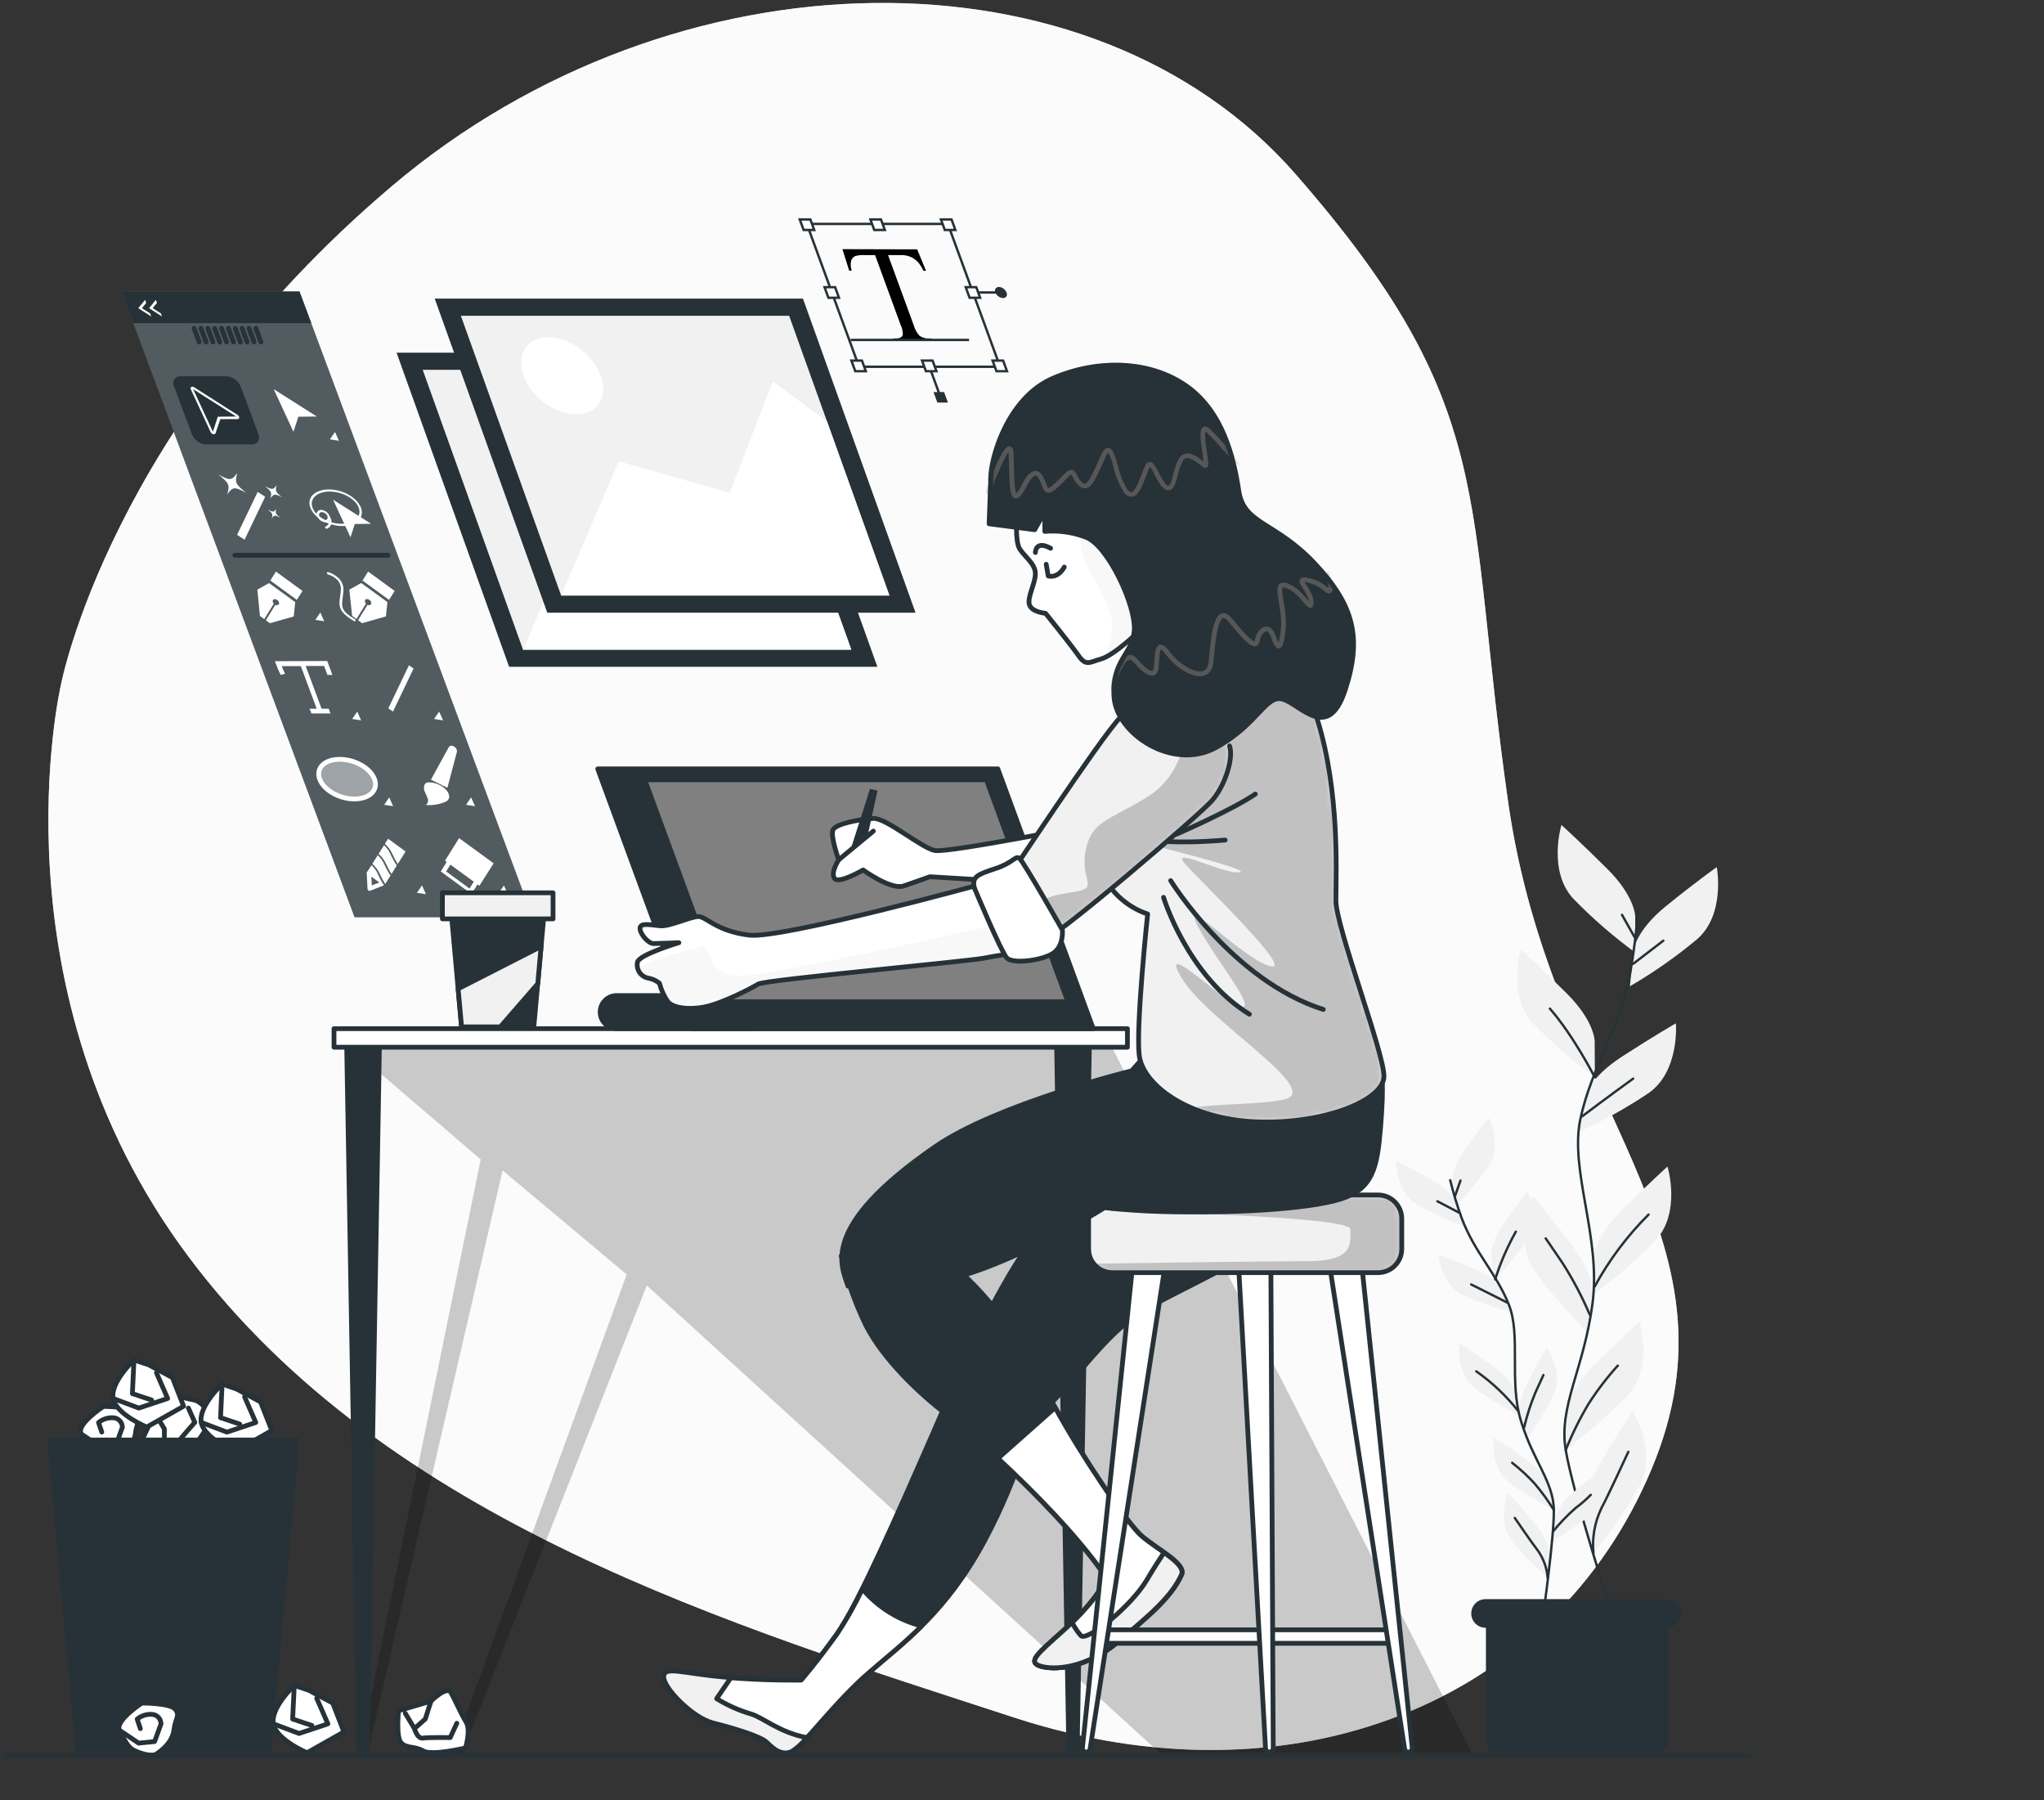 <svg width="360" height="317" viewBox="0 0 360 317" fill="none" xmlns="http://www.w3.org/2000/svg">
<rect x="0" y="0" width="360" height="317" fill="#333333" stroke="none"/>
<g clip-path="url(#clip0_393_1545)">
<g clip-path="url(#clip1_393_1545)">
<path d="M10.726 120.623C10.726 120.623 -1.874 174.383 33.196 221.264C68.266 268.144 129.368 286.33 178.516 302.391C227.665 318.452 273.646 299.913 290.9 258.627C308.153 217.341 273.302 195.114 265.616 141.195C257.93 87.275 264.062 71.752 228.211 30.693C192.359 -10.367 118.775 -9.375 69.031 32.767C19.286 74.91 10.726 120.623 10.726 120.623Z" fill="#F1F1F1"/>
<path opacity="0.7" d="M10.726 120.623C10.726 120.623 -1.874 174.383 33.196 221.264C68.266 268.144 129.368 286.33 178.516 302.391C227.665 318.452 273.646 299.913 290.9 258.627C308.153 217.341 273.302 195.114 265.616 141.195C257.93 87.275 264.062 71.752 228.211 30.693C192.359 -10.367 118.775 -9.375 69.031 32.767C19.286 74.91 10.726 120.623 10.726 120.623Z" fill="white"/>
<path d="M288.003 161.388C288.003 161.388 288.003 157.877 283.08 152.988C278.158 148.099 275.008 145.26 275.008 145.26C275.008 145.26 272.547 153.333 277.108 158.255C280.478 161.714 284.13 164.887 288.028 167.739L288.003 161.388Z" fill="#F1F1F1"/>
<path d="M280.863 183.329C280.863 183.329 280.863 179.818 275.949 174.929C271.035 170.04 267.868 167.201 267.868 167.201C267.868 167.201 265.407 175.223 269.976 180.171C273.345 183.632 276.998 186.804 280.896 189.654L280.863 183.329Z" fill="#F1F1F1"/>
<path d="M287.692 167.378C287.692 167.378 288.062 163.883 293.471 159.507C298.881 155.13 302.367 152.678 302.367 152.678C302.367 152.678 303.954 160.977 298.898 165.378C295.194 168.466 291.238 171.236 287.07 173.661L287.692 167.378Z" fill="#F1F1F1"/>
<path d="M279.073 193.283C279.073 193.283 279.804 189.847 285.642 186.067C291.48 182.287 295.167 180.187 295.167 180.187C295.167 180.187 295.873 188.587 290.379 192.46C286.381 195.135 282.166 197.473 277.779 199.449L279.073 193.283Z" fill="#F1F1F1"/>
<path d="M280.695 221.532C280.695 221.532 280.695 218.021 285.609 213.132C290.523 208.244 293.69 205.404 293.69 205.404C293.69 205.404 296.151 213.485 291.581 218.408C288.211 221.866 284.558 225.038 280.661 227.891L280.695 221.532Z" fill="#F1F1F1"/>
<path d="M280.61 228.429C280.61 228.429 281.106 224.951 276.94 219.382C272.773 213.813 270.043 210.587 270.043 210.587C270.043 210.587 266.456 218.231 270.278 223.75C273.112 227.647 276.268 231.3 279.712 234.67L280.61 228.429Z" fill="#F1F1F1"/>
<path d="M275.763 248.858C275.763 248.858 275.763 245.346 280.677 240.458C285.591 235.569 288.758 232.729 288.758 232.729C288.758 232.729 291.219 240.81 286.649 245.724C283.281 249.186 279.629 252.358 275.729 255.208L275.763 248.858Z" fill="#F1F1F1"/>
<path d="M279.04 267.388C279.04 267.388 278.158 263.986 281.669 257.988C285.18 251.991 287.549 248.463 287.549 248.463C287.549 248.463 291.976 255.653 288.801 261.575C286.431 265.773 283.711 269.763 280.67 273.503L279.04 267.388Z" fill="#F1F1F1"/>
<path d="M288.448 160.49C288.2 164.151 287.752 167.797 287.104 171.41C285.155 181.448 280.3 187.932 278.351 197.004C276.403 206.076 281.989 217.761 280.493 229.42C278.998 241.079 274.462 247.547 275.764 255.326C277.066 263.104 283.887 284.154 283.887 284.154" stroke="#263238" stroke-width="0.42" stroke-linecap="round" stroke-linejoin="round"/>
<path d="M287.649 169.705L292.95 165.639" stroke="#263238" stroke-width="0.42" stroke-linecap="round" stroke-linejoin="round"/>
<path d="M287.893 165.026L285.676 161.078" stroke="#263238" stroke-width="0.42" stroke-linecap="round" stroke-linejoin="round"/>
<path d="M278.645 196.576C278.645 196.576 283.08 193.216 287.641 189.923" stroke="#263238" stroke-width="0.42" stroke-linecap="round" stroke-linejoin="round"/>
<path d="M280.863 189.654C280.863 189.654 277.167 182.405 272.976 177.6" stroke="#263238" stroke-width="0.42" stroke-linecap="round" stroke-linejoin="round"/>
<path d="M280.862 226.53C283.398 221.871 286.595 217.605 290.354 213.863" stroke="#263238" stroke-width="0.42" stroke-linecap="round" stroke-linejoin="round"/>
<path d="M280.005 231.503C278.655 228.335 277.045 225.284 275.192 222.381C272.605 218.559 272.235 218.063 272.235 218.063" stroke="#263238" stroke-width="0.42" stroke-linecap="round" stroke-linejoin="round"/>
<path d="M275.764 255.317C276.884 252.525 278.218 249.823 279.754 247.236C281.289 244.836 283.023 242.568 284.936 240.457" stroke="#263238" stroke-width="0.42" stroke-linecap="round" stroke-linejoin="round"/>
<path d="M280.644 273.503C280.386 270.838 280.845 268.153 281.971 265.725C283.819 262.146 285.919 257.468 286.784 255.645" stroke="#263238" stroke-width="0.42" stroke-linecap="round" stroke-linejoin="round"/>
<path d="M255.797 208.319C255.797 208.319 255.419 206.118 257.964 202.498C260.51 198.877 262.164 196.777 262.164 196.777C262.164 196.777 264.584 201.574 262.257 205.177C260.53 207.714 258.591 210.1 256.461 212.309L255.797 208.319Z" fill="#F1F1F1"/>
<path d="M262.652 221.306C262.652 221.306 262.274 219.096 264.827 215.484C267.381 211.872 269.027 209.756 269.027 209.756C269.027 209.756 271.446 214.56 269.111 218.156C267.381 220.69 265.443 223.076 263.315 225.287L262.652 221.306Z" fill="#F1F1F1"/>
<path d="M256.637 212.04C256.637 212.04 256.032 209.89 252.16 207.731C248.288 205.572 245.868 204.413 245.868 204.413C245.868 204.413 245.776 209.789 249.422 211.973C252.082 213.508 254.867 214.817 257.746 215.887L256.637 212.04Z" fill="#F1F1F1"/>
<path d="M264.86 227.354C264.86 227.354 264.02 225.279 259.955 223.54C255.889 221.801 253.344 220.894 253.344 220.894C253.344 220.894 253.814 226.253 257.678 228.068C260.483 229.315 263.389 230.324 266.364 231.083L264.86 227.354Z" fill="#F1F1F1"/>
<path d="M266.909 245.237C266.909 245.237 266.531 243.036 262.911 240.483C259.291 237.929 257.031 236.518 257.031 236.518C257.031 236.518 256.367 241.852 259.761 244.439C262.245 246.243 264.875 247.836 267.623 249.202L266.909 245.237Z" fill="#F1F1F1"/>
<path d="M267.708 249.555C267.708 249.555 267.019 247.43 269.027 243.482C271.034 239.534 272.387 237.215 272.387 237.215C272.387 237.215 275.461 241.625 273.663 245.498C272.311 248.255 270.729 250.893 268.934 253.385L267.708 249.555Z" fill="#F1F1F1"/>
<path d="M273.883 267.321C273.883 267.321 274.135 265.103 277.604 262.348C281.073 259.593 283.274 258.047 283.274 258.047C283.274 258.047 284.24 263.339 280.998 266.111C278.628 268.056 276.099 269.798 273.438 271.319L273.883 267.321Z" fill="#F1F1F1"/>
<path d="M272.966 261.844C272.966 261.844 272.588 259.643 268.967 257.09C265.347 254.536 263.087 253.116 263.087 253.116C263.087 253.116 262.424 258.45 265.826 261.046C268.306 262.851 270.933 264.444 273.68 265.809L272.966 261.844Z" fill="#F1F1F1"/>
<path d="M272.966 273.814C272.966 273.814 273.151 271.588 270.295 268.203C267.439 264.818 265.591 262.869 265.591 262.869C265.591 262.869 263.601 267.858 266.23 271.269C268.174 273.643 270.312 275.851 272.622 277.871L272.966 273.814Z" fill="#F1F1F1"/>
<path d="M255.419 207.807C255.971 210.083 256.65 212.326 257.452 214.527C259.762 220.608 263.508 224.145 265.717 229.647C267.927 235.149 265.717 243.087 267.885 250.21C270.052 257.333 273.639 260.92 273.672 265.943C273.706 270.966 271.723 284.902 271.723 284.902" stroke="#263238" stroke-width="0.42" stroke-linecap="round" stroke-linejoin="round"/>
<path d="M256.93 213.494L253.158 211.52" stroke="#263238" stroke-width="0.42" stroke-linecap="round" stroke-linejoin="round"/>
<path d="M256.268 210.587L257.225 207.874" stroke="#263238" stroke-width="0.42" stroke-linecap="round" stroke-linejoin="round"/>
<path d="M265.482 229.37C265.482 229.37 262.341 227.765 259.115 226.169" stroke="#263238" stroke-width="0.42" stroke-linecap="round" stroke-linejoin="round"/>
<path d="M263.34 225.27C264.262 222.354 265.481 219.539 266.977 216.87" stroke="#263238" stroke-width="0.42" stroke-linecap="round" stroke-linejoin="round"/>
<path d="M267.347 248.395C265.25 245.743 262.78 243.409 260.014 241.465" stroke="#263238" stroke-width="0.42" stroke-linecap="round" stroke-linejoin="round"/>
<path d="M268.422 251.394C268.921 249.261 269.598 247.173 270.446 245.153C271.656 242.474 271.832 242.121 271.832 242.121" stroke="#263238" stroke-width="0.42" stroke-linecap="round" stroke-linejoin="round"/>
<path d="M273.496 269.698C274.723 268.184 276.077 266.779 277.545 265.498C278.482 264.809 279.361 264.045 280.174 263.213" stroke="#263238" stroke-width="0.42" stroke-linecap="round" stroke-linejoin="round"/>
<path d="M273.673 265.893C272.673 264.263 271.55 262.713 270.313 261.256C269.089 259.92 267.757 258.687 266.331 257.568" stroke="#263238" stroke-width="0.42" stroke-linecap="round" stroke-linejoin="round"/>
<path d="M272.581 277.829C272.455 276.128 271.875 274.492 270.901 273.091C269.355 271.05 267.541 268.337 266.793 267.279" stroke="#263238" stroke-width="0.42" stroke-linecap="round" stroke-linejoin="round"/>
<path d="M261.677 282.416H293.849V306.524C293.849 307.192 293.583 307.833 293.111 308.306C292.638 308.778 291.997 309.044 291.329 309.044H264.23C263.562 309.044 262.921 308.778 262.448 308.306C261.976 307.833 261.71 307.192 261.71 306.524V282.416H261.677Z" fill="#263238"/>
<path d="M293.563 286.616H261.643C260.975 286.616 260.334 286.35 259.861 285.878C259.389 285.405 259.123 284.764 259.123 284.096C259.123 283.427 259.389 282.786 259.861 282.314C260.334 281.841 260.975 281.576 261.643 281.576H293.563C294.231 281.576 294.872 281.841 295.345 282.314C295.818 282.786 296.083 283.427 296.083 284.096C296.083 284.764 295.818 285.405 295.345 285.878C294.872 286.35 294.231 286.616 293.563 286.616Z" fill="#263238"/>
<path d="M93.794 161.506H62.445L21.395 51.332H52.743L93.794 161.506Z" fill="#263238"/>
<path opacity="0.2" d="M93.794 161.506H62.445L21.395 51.332H52.743L93.794 161.506Z" fill="white"/>
<path d="M44.369 78.245H36.305C35.755 78.212 35.226 78.023 34.779 77.701C34.333 77.378 33.988 76.934 33.785 76.422L30.668 68.064C30.56 67.873 30.506 67.656 30.511 67.436C30.516 67.217 30.581 67.002 30.698 66.816C30.815 66.63 30.98 66.48 31.176 66.38C31.372 66.28 31.591 66.235 31.811 66.25H39.875C40.423 66.284 40.951 66.473 41.396 66.794C41.842 67.115 42.188 67.555 42.395 68.064L45.511 76.422C45.881 77.43 45.377 78.245 44.369 78.245Z" fill="#263238"/>
<path d="M54.827 56.901H23.469L21.395 51.332H52.743L54.827 56.901Z" fill="#263238"/>
<path d="M34.18 57.808L35.078 60.227" stroke="#263238" stroke-width="0.84" stroke-linecap="round" stroke-linejoin="round"/>
<path d="M35.389 57.808L36.288 60.227" stroke="#263238" stroke-width="0.84" stroke-linecap="round" stroke-linejoin="round"/>
<path d="M36.599 57.808L37.497 60.227" stroke="#263238" stroke-width="0.84" stroke-linecap="round" stroke-linejoin="round"/>
<path d="M37.809 57.808L38.707 60.227" stroke="#263238" stroke-width="0.84" stroke-linecap="round" stroke-linejoin="round"/>
<path d="M39.018 57.808L39.916 60.227" stroke="#263238" stroke-width="0.84" stroke-linecap="round" stroke-linejoin="round"/>
<path d="M40.219 57.808L41.126 60.227" stroke="#263238" stroke-width="0.84" stroke-linecap="round" stroke-linejoin="round"/>
<path d="M41.428 57.808L42.327 60.227" stroke="#263238" stroke-width="0.84" stroke-linecap="round" stroke-linejoin="round"/>
<path d="M42.638 57.808L43.536 60.227" stroke="#263238" stroke-width="0.84" stroke-linecap="round" stroke-linejoin="round"/>
<path d="M43.848 57.808L44.746 60.227" stroke="#263238" stroke-width="0.84" stroke-linecap="round" stroke-linejoin="round"/>
<path d="M45.057 57.808L45.955 60.227" stroke="#263238" stroke-width="0.84" stroke-linecap="round" stroke-linejoin="round"/>
<path d="M41.755 73.004L34.195 68.19C34.125 68.135 34.04 68.1 33.951 68.092C33.861 68.083 33.772 68.099 33.691 68.14C33.627 68.189 33.583 68.26 33.569 68.339C33.555 68.419 33.572 68.501 33.616 68.568L37.093 76.07C37.139 76.164 37.205 76.248 37.286 76.315C37.367 76.382 37.462 76.43 37.564 76.456H37.681C37.744 76.461 37.806 76.444 37.858 76.409C37.91 76.374 37.948 76.323 37.967 76.263L38.807 73.793H41.831C41.87 73.797 41.91 73.792 41.947 73.779C41.984 73.766 42.018 73.746 42.047 73.719C42.075 73.692 42.098 73.659 42.113 73.623C42.128 73.586 42.135 73.547 42.133 73.508C42.117 73.399 42.074 73.296 42.008 73.208C41.942 73.12 41.855 73.05 41.755 73.004Z" fill="white"/>
<path d="M41.605 73.34L34.02 68.526L37.497 76.028L38.354 73.373L41.605 73.34Z" fill="#263238"/>
<path d="M55.801 73.34L48.207 68.526L51.685 76.028L52.55 73.373L55.801 73.34Z" fill="white"/>
<path d="M59.691 77.607L59.002 76.061L58.111 77.363L59.691 77.607Z" fill="white"/>
<path d="M78.035 126.839L77.347 125.294L76.456 126.596L78.035 126.839Z" fill="white"/>
<path d="M83.664 141.951L82.975 140.405L82.085 141.707L83.664 141.951Z" fill="white"/>
<path d="M89.434 157.449L88.754 155.903L87.863 157.205L89.434 157.449Z" fill="white"/>
<path d="M57.103 109.392L56.423 107.847L55.532 109.149L57.103 109.392Z" fill="white"/>
<path d="M63.605 126.839L62.924 125.294L62.025 126.596L63.605 126.839Z" fill="white"/>
<path d="M69.233 141.951L68.552 140.405L67.662 141.707L69.233 141.951Z" fill="white"/>
<path d="M75.012 157.449L74.323 155.903L73.433 157.205L75.012 157.449Z" fill="white"/>
<path d="M41.756 94.18L43.075 95.037L46.703 87.46L45.385 86.612L41.756 94.18Z" fill="white"/>
<path d="M43.386 86.771C41.462 85.276 41.328 84.974 41.798 83.277C40.807 84.638 40.513 84.663 38.438 83.554C40.362 85.058 40.496 85.36 40.026 87.057C40.984 85.696 41.278 85.671 43.386 86.771Z" fill="white"/>
<path d="M49.719 87.586C48.535 86.662 48.45 86.477 48.736 85.427C48.123 86.267 47.947 86.267 46.645 85.604C47.829 86.528 47.913 86.712 47.619 87.762C48.232 86.922 48.417 86.906 49.719 87.586Z" fill="white"/>
<path d="M49.358 91.148C48.518 90.484 48.451 90.358 48.661 89.61C48.224 90.207 48.09 90.215 47.166 89.728C48.006 90.392 48.065 90.526 47.863 91.273C48.3 90.669 48.426 90.66 49.358 91.148Z" fill="white"/>
<path d="M68.393 124.722L69.216 125.294L72.836 117.725L72.021 117.146L68.393 124.722Z" fill="white"/>
<path d="M65.359 92.231L58.656 87.981L61.731 94.608L62.487 92.265L65.359 92.231Z" fill="white"/>
<path d="M60.312 92.626C57.859 92.626 55.323 91.173 54.659 89.392C53.995 87.611 55.457 86.183 57.927 86.183C60.396 86.183 62.916 87.636 63.58 89.409C64.243 91.181 62.773 92.626 60.312 92.626ZM58.053 86.553C55.81 86.553 54.466 87.829 55.045 89.392C55.625 90.954 57.927 92.231 60.169 92.231C62.412 92.231 63.765 90.963 63.177 89.392C62.589 87.821 60.295 86.553 58.053 86.553Z" fill="white"/>
<path d="M57.363 91.979C57.035 91.955 56.719 91.84 56.453 91.645C56.188 91.45 55.982 91.185 55.86 90.879C55.794 90.763 55.762 90.632 55.765 90.499C55.768 90.366 55.807 90.237 55.877 90.124C55.948 90.011 56.047 89.92 56.165 89.859C56.283 89.798 56.416 89.77 56.548 89.778C56.877 89.802 57.192 89.918 57.458 90.113C57.724 90.307 57.93 90.573 58.052 90.879C58.117 90.995 58.15 91.126 58.147 91.258C58.144 91.391 58.105 91.521 58.034 91.633C57.964 91.746 57.864 91.838 57.746 91.898C57.628 91.959 57.496 91.987 57.363 91.979ZM56.691 90.173C56.605 90.166 56.52 90.183 56.443 90.221C56.366 90.259 56.301 90.318 56.255 90.391C56.209 90.464 56.184 90.548 56.182 90.634C56.181 90.72 56.203 90.804 56.246 90.879C56.324 91.078 56.457 91.251 56.629 91.377C56.802 91.504 57.007 91.579 57.221 91.593C57.607 91.593 57.809 91.273 57.666 90.879C57.585 90.682 57.451 90.512 57.279 90.387C57.107 90.263 56.903 90.189 56.691 90.173Z" fill="white"/>
<path d="M57.472 93.13L57.203 92.76C57.4 92.71 57.579 92.604 57.717 92.455C57.856 92.306 57.949 92.121 57.984 91.92C57.995 91.584 57.895 91.253 57.699 90.98L58.018 90.845C58.276 91.207 58.409 91.644 58.396 92.088C58.357 92.332 58.25 92.56 58.086 92.744C57.922 92.929 57.709 93.063 57.472 93.13Z" fill="white"/>
<path d="M53.273 104.05L48.602 100.64L47.611 102.219L52.282 105.629L53.273 104.05Z" fill="white"/>
<path d="M45.78 108.46L46.544 109.014L48.224 106.293C48.134 106.215 48.07 106.11 48.043 105.994C48.016 105.878 48.026 105.756 48.073 105.646C48.199 105.436 48.543 105.436 48.829 105.646C48.958 105.718 49.057 105.834 49.109 105.972C49.161 106.11 49.163 106.262 49.115 106.402C49.04 106.488 48.937 106.544 48.825 106.561C48.713 106.578 48.598 106.554 48.501 106.494L46.821 109.216L47.535 109.737L51.735 108.544L51.996 106.024L47.384 102.664L45.326 103.823L45.78 108.46Z" fill="white"/>
<path d="M41.361 97.767H68.35" stroke="#263238" stroke-width="0.84" stroke-linecap="round" stroke-linejoin="round"/>
<path d="M64.838 100.64L63.839 102.219L68.518 105.629L69.509 104.05L64.838 100.64Z" fill="white"/>
<path d="M61.522 103.823L62.017 108.452L62.782 109.006L64.462 106.284C64.371 106.206 64.308 106.102 64.28 105.986C64.253 105.869 64.264 105.747 64.31 105.638C64.436 105.428 64.781 105.428 65.066 105.638C65.195 105.71 65.294 105.825 65.346 105.964C65.398 106.102 65.4 106.254 65.352 106.394C65.277 106.479 65.175 106.535 65.062 106.552C64.95 106.569 64.835 106.546 64.739 106.486L63.059 109.208L63.773 109.728L67.973 108.536L68.233 106.016L63.621 102.656L61.522 103.823Z" fill="white"/>
<path d="M60.361 105.192C60.412 104.865 60.454 104.512 60.487 104.117C60.526 103.739 60.486 103.357 60.372 102.995C60.258 102.633 60.072 102.297 59.824 102.009C59.277 101.398 58.565 100.958 57.774 100.74C57.648 100.74 57.547 100.74 57.564 100.892C57.577 100.956 57.607 101.015 57.651 101.063C57.696 101.11 57.753 101.144 57.816 101.16C58.459 101.348 59.039 101.705 59.496 102.194C59.696 102.433 59.846 102.711 59.937 103.009C60.028 103.308 60.058 103.622 60.026 103.932C60.026 104.319 59.941 104.672 59.9 104.991C59.673 106.671 59.538 107.679 62.327 109.35C62.371 109.382 62.424 109.4 62.478 109.401C62.508 109.402 62.537 109.395 62.562 109.38C62.588 109.365 62.608 109.343 62.621 109.317C62.631 109.255 62.621 109.191 62.593 109.135C62.564 109.079 62.518 109.034 62.462 109.006C60.051 107.553 60.143 106.864 60.361 105.192Z" fill="white"/>
<path d="M48.417 116.423L48.585 116.86C48.824 117.535 49.105 118.194 49.425 118.834L50.206 118.641C49.988 118.204 49.794 117.755 49.627 117.297H52.987L55.775 124.79H54.524L54.851 125.63H58.211L57.884 124.79H56.641L53.835 117.263H57.086L57.665 118.842H58.547L57.8 116.826L57.632 116.39L48.417 116.423Z" fill="white"/>
<path opacity="0.44" d="M65.956 137.188C66.678 139.12 65.116 140.682 62.428 140.682C59.74 140.682 57.018 139.12 56.304 137.188C55.59 135.256 57.144 133.702 59.832 133.702C62.52 133.702 65.242 135.264 65.956 137.188Z" fill="white"/>
<path d="M65.956 137.188C66.678 139.12 65.116 140.682 62.428 140.682C59.74 140.682 57.018 139.12 56.304 137.188C55.59 135.256 57.144 133.702 59.832 133.702C62.52 133.702 65.242 135.264 65.956 137.188Z" stroke="white" stroke-width="0.84" stroke-miterlimit="10"/>
<path d="M75.894 137.289L79.06 131.535C79.107 131.471 79.166 131.416 79.234 131.375C79.301 131.335 79.377 131.308 79.455 131.297C79.534 131.286 79.614 131.291 79.69 131.312C79.767 131.332 79.838 131.368 79.9 131.417C80.085 131.494 80.24 131.628 80.344 131.798C80.448 131.968 80.496 132.167 80.48 132.366L78.8 138.725L75.894 137.289Z" fill="white"/>
<path d="M75.373 137.776C76.616 137.608 79.052 138.675 79.119 140.296C79.109 140.473 79.051 140.645 78.952 140.792C78.853 140.94 78.716 141.059 78.556 141.136C77.446 141.637 76.225 141.845 75.012 141.741C75.168 141.619 75.285 141.453 75.346 141.264C75.408 141.076 75.411 140.873 75.356 140.682C75.188 140.218 74.995 139.764 74.776 139.322C74.55 138.675 74.667 137.81 75.373 137.759" fill="white"/>
<path d="M68.779 150.401C68.517 149.8 68.127 149.264 67.636 148.83L66.679 150.351C67.245 150.839 67.695 151.447 67.998 152.131C68.273 152.739 68.593 153.326 68.955 153.887L69.888 152.392C69.461 151.761 69.09 151.095 68.779 150.401Z" fill="white"/>
<path d="M67.679 152.157C67.41 151.558 67.018 151.022 66.528 150.586L65.57 152.115C66.138 152.604 66.591 153.212 66.897 153.896C67.17 154.504 67.487 155.09 67.847 155.651L68.787 154.156C68.355 153.526 67.984 152.857 67.679 152.157Z" fill="white"/>
<path d="M69.106 150.376C69.379 150.984 69.696 151.571 70.056 152.132L71.433 149.931L68.35 147.68L67.779 148.587C68.345 149.081 68.797 149.691 69.106 150.376Z" fill="white"/>
<path d="M66.569 153.921C66.308 153.32 65.918 152.784 65.427 152.35L64.587 153.627L64.73 156.525C64.736 156.576 64.752 156.626 64.778 156.671C64.804 156.716 64.839 156.755 64.881 156.785C64.923 156.816 64.971 156.838 65.021 156.849C65.072 156.861 65.124 156.862 65.175 156.852L67.628 155.886C67.219 155.263 66.865 154.605 66.569 153.921ZM65.486 155.903L65.41 154.358L66.813 155.382L65.486 155.903Z" fill="white"/>
<path d="M78.674 151.77L77.624 153.45L83.05 157.407L84.1 155.727L84.428 155.97L86.948 152.014L80.858 147.579L78.38 151.535L78.674 151.77ZM82.689 156.449L78.582 153.45L79.329 152.249L83.445 155.248L82.689 156.449Z" fill="white"/>
<path d="M27.442 52.801L27.644 53.339L26.888 54.263L28.333 55.187L28.534 55.725L26.258 54.263L27.442 52.801Z" fill="white"/>
<path d="M25.552 52.802L25.745 53.339L24.998 54.263L26.443 55.187L26.636 55.725L24.359 54.263L25.552 52.802Z" fill="white"/>
<path d="M154.526 117.406H89.67L69.846 62.1H134.702L154.526 117.406Z" fill="#263238"/>
<path d="M149.931 114.39H92.113L74.448 65.116H132.265L149.931 114.39Z" fill="#F1F1F1"/>
<path d="M138.936 83.722L129.377 76.683L121.825 96.288L102.245 90.753L92.114 114.39H149.931L138.936 83.722Z" fill="white"/>
<path d="M99.086 75.675C97.742 71.928 93.618 68.888 89.846 68.888C86.075 68.888 84.151 71.928 85.495 75.675C86.839 79.421 90.964 82.462 94.735 82.462C98.507 82.462 100.439 79.463 99.086 75.675Z" fill="white"/>
<path d="M161.246 107.88H96.389L76.565 52.583H141.422L161.246 107.88Z" fill="#263238"/>
<path d="M156.651 104.865H98.834L81.169 55.599H138.986L156.651 104.865Z" fill="#F1F1F1"/>
<path d="M145.656 74.196L136.096 67.157L128.545 86.771L108.964 81.236L98.834 104.865H156.651L145.656 74.196Z" fill="white"/>
<path d="M105.806 66.158C104.462 62.411 100.338 59.37 96.566 59.37C92.795 59.37 90.871 62.411 92.215 66.158C93.559 69.904 97.683 72.945 101.455 72.945C105.227 72.945 107.159 69.904 105.806 66.158Z" fill="white"/>
<path d="M161.54 43.906L163.094 47.686H162.649C162.412 47.177 162.116 46.698 161.767 46.258C161.391 45.829 160.931 45.483 160.415 45.242C159.868 45.011 159.278 44.9 158.684 44.914H156.408L160.919 57.237C161.106 57.924 161.448 58.559 161.918 59.093C162.368 59.438 162.923 59.616 163.489 59.597H164.052L164.212 60.034H157.374L157.214 59.597H157.786C158.466 59.597 158.869 59.387 159.004 58.976C159.026 58.374 158.899 57.777 158.634 57.237L154.123 44.914H152.191C151.67 44.886 151.148 44.943 150.646 45.082C150.468 45.158 150.309 45.273 150.181 45.419C150.053 45.564 149.959 45.736 149.906 45.922C149.773 46.497 149.811 47.099 150.016 47.652H149.562L148.369 43.872L161.54 43.906Z" fill="black"/>
<path d="M171.359 51.5H176.299" stroke="#263238" stroke-width="0.42" stroke-miterlimit="10"/>
<path d="M176.139 64.578H151.301L142.103 39.429H166.941L176.139 64.578Z" stroke="#263238" stroke-width="0.42" stroke-miterlimit="10"/>
<path d="M147.763 52.432H145.907L145.227 50.567H147.083L147.763 52.432Z" fill="white" stroke="#263238" stroke-width="0.42" stroke-miterlimit="10"/>
<path d="M172.628 52.432H170.771L170.091 50.567H171.947L172.628 52.432Z" fill="white" stroke="#263238" stroke-width="0.42" stroke-miterlimit="10"/>
<path d="M143.405 40.496H141.54L140.859 38.639H142.724L143.405 40.496Z" fill="white" stroke="#263238" stroke-width="0.42" stroke-miterlimit="10"/>
<path d="M168.268 40.496H166.403L165.723 38.639H167.587L168.268 40.496Z" fill="white" stroke="#263238" stroke-width="0.42" stroke-miterlimit="10"/>
<path d="M155.845 40.496H153.98L153.3 38.639H155.165L155.845 40.496Z" fill="white" stroke="#263238" stroke-width="0.42" stroke-miterlimit="10"/>
<path d="M152.493 65.36H150.636L149.956 63.495H151.812L152.493 65.36Z" fill="white" stroke="#263238" stroke-width="0.42" stroke-miterlimit="10"/>
<path d="M177.357 65.36H175.501L174.82 63.495H176.677L177.357 65.36Z" fill="white" stroke="#263238" stroke-width="0.42" stroke-miterlimit="10"/>
<path d="M163.858 65.024L165.664 69.963" stroke="#263238" stroke-width="0.42" stroke-miterlimit="10"/>
<path d="M164.933 65.36H163.077L162.396 63.495H164.253L164.933 65.36Z" fill="white" stroke="#263238" stroke-width="0.42" stroke-miterlimit="10"/>
<path d="M166.957 70.887H165.093L164.412 69.031H166.277L166.957 70.887Z" fill="#263238"/>
<path d="M149.813 59.858H170.671" stroke="#263238" stroke-width="0.42" stroke-miterlimit="10"/>
<path d="M177.273 51.508C177.166 51.235 176.984 50.997 176.747 50.823C176.511 50.65 176.23 50.546 175.937 50.525C175.819 50.518 175.701 50.542 175.595 50.597C175.489 50.651 175.4 50.732 175.336 50.833C175.273 50.933 175.237 51.049 175.234 51.167C175.23 51.286 175.259 51.404 175.316 51.508C175.423 51.78 175.606 52.016 175.842 52.189C176.079 52.361 176.359 52.463 176.651 52.482C176.77 52.491 176.888 52.468 176.995 52.415C177.101 52.362 177.191 52.281 177.254 52.181C177.318 52.081 177.354 51.966 177.357 51.847C177.36 51.729 177.331 51.611 177.273 51.508Z" fill="#263238"/>
<path opacity="0.2" d="M62.16 184.866L84.664 204.153L63.219 309.086H64.663L88.519 206.085L110.376 224.405L79.515 308.951L81.447 308.632L113.913 226.337L204.246 308.632H259.216L194.931 182.615L62.16 184.866Z" fill="black"/>
<path d="M64.663 309.086H63.219L61.043 183.077H66.847L64.663 309.086Z" fill="#263238" stroke="#263238" stroke-width="0.84" stroke-linecap="round" stroke-linejoin="round"/>
<path d="M189.706 309.086H188.261L186.077 183.077H191.882L189.706 309.086Z" fill="#263238" stroke="#263238" stroke-width="0.84" stroke-linecap="round" stroke-linejoin="round"/>
<path d="M198.568 181.128H58.825V184.396H198.568V181.128Z" fill="white" stroke="#263238" stroke-width="0.84" stroke-linecap="round" stroke-linejoin="round"/>
<path d="M27.266 248.782L24.746 254.141C24.746 254.141 27.854 257.501 29.265 257.501C30.677 257.501 31.239 256.09 32.936 255.519C34.633 254.947 37.447 249.597 37.447 249.597C37.447 249.597 35.767 246.774 34.087 246.489C32.407 246.203 29.887 245.363 28.442 245.077C26.997 244.792 27.266 248.782 27.266 248.782Z" fill="white" stroke="#263238" stroke-width="0.84" stroke-linecap="round" stroke-linejoin="round"/>
<path d="M27.267 248.782L28.947 251.604V254.124C28.947 254.124 30.627 254.964 31.206 254.124C31.786 253.284 34.314 250.453 34.314 250.453L33.18 247.933" stroke="#263238" stroke-width="0.84" stroke-linecap="round" stroke-linejoin="round"/>
<path d="M28.963 254.141L25.855 253.578" stroke="#263238" stroke-width="0.84" stroke-linecap="round" stroke-linejoin="round"/>
<path d="M75.903 299.543L70.199 301.223C70.199 301.223 69.703 305.793 70.636 306.851C71.568 307.909 73.005 307.405 74.542 308.304C76.079 309.203 81.976 307.775 81.976 307.775C81.976 307.775 82.984 304.642 82.077 303.189C81.169 301.735 80.128 299.257 79.405 298.014C78.683 296.771 75.903 299.543 75.903 299.543Z" fill="white" stroke="#263238" stroke-width="0.84" stroke-linecap="round" stroke-linejoin="round"/>
<path d="M75.903 299.543L74.904 302.685L72.997 304.365C72.997 304.365 73.476 306.196 74.484 306.045C75.492 305.893 79.297 305.952 79.297 305.952L80.456 303.432" stroke="#263238" stroke-width="0.84" stroke-linecap="round" stroke-linejoin="round"/>
<path d="M72.996 304.373L71.375 301.668" stroke="#263238" stroke-width="0.84" stroke-linecap="round" stroke-linejoin="round"/>
<path d="M18.228 247.648C18.228 247.648 13.432 250.756 14.28 252.453C15.129 254.149 15.691 255.275 16.54 255.813C17.388 256.35 19.9 257.224 20.74 256.653C21.58 256.081 23.562 254.679 23.84 252.453C24.117 250.227 24.974 249.933 24.125 248.782C23.277 247.631 18.228 247.648 18.228 247.648Z" fill="white" stroke="#263238" stroke-width="0.84" stroke-linecap="round" stroke-linejoin="round"/>
<path d="M14.246 252.453L17.606 254.712L20.428 254.427L21.554 251.319C21.554 250.873 21.377 250.446 21.062 250.131C20.747 249.816 20.32 249.639 19.874 249.639C18.96 249.601 18.063 249.9 17.354 250.479L17.925 252.159" stroke="#263238" stroke-width="0.84" stroke-linecap="round" stroke-linejoin="round"/>
<path d="M39.119 243.7C39.119 243.7 34.919 247.648 35.449 250.47C35.978 253.293 41.379 255.552 41.379 255.552L47.872 251.89L45.89 246.85L41.69 244.59L39.119 243.7Z" fill="white" stroke="#263238" stroke-width="0.84" stroke-linecap="round" stroke-linejoin="round"/>
<path d="M35.456 250.47L39.967 252.167L45.049 250.47L43.075 245.951" stroke="#263238" stroke-width="0.84" stroke-linecap="round" stroke-linejoin="round"/>
<path d="M39.119 243.7L38.842 249.622L42.227 250.756" stroke="#263238" stroke-width="0.84" stroke-linecap="round" stroke-linejoin="round"/>
<path d="M51.82 296.763C51.82 296.763 47.62 300.719 48.15 303.541C48.679 306.364 54.08 308.623 54.08 308.623L60.573 304.953L58.599 299.871L54.357 297.611L51.82 296.763Z" fill="white" stroke="#263238" stroke-width="0.84" stroke-linecap="round" stroke-linejoin="round"/>
<path d="M48.157 303.533L52.668 305.23L57.75 303.533L55.776 299.022" stroke="#263238" stroke-width="0.84" stroke-linecap="round" stroke-linejoin="round"/>
<path d="M51.829 296.762L51.543 302.693L54.928 303.818" stroke="#263238" stroke-width="0.84" stroke-linecap="round" stroke-linejoin="round"/>
<path d="M23.596 239.466C23.596 239.466 19.396 243.414 19.925 246.236C20.454 249.059 25.855 251.276 25.855 251.276L32.34 247.606L30.366 242.566L26.166 240.306L23.596 239.466Z" fill="white" stroke="#263238" stroke-width="0.84" stroke-linecap="round" stroke-linejoin="round"/>
<path d="M19.926 246.237L24.445 247.933L29.527 246.237L27.553 241.717" stroke="#263238" stroke-width="0.84" stroke-linecap="round" stroke-linejoin="round"/>
<path d="M23.596 239.466L23.318 245.388L26.704 246.522" stroke="#263238" stroke-width="0.84" stroke-linecap="round" stroke-linejoin="round"/>
<path d="M47.284 309.085H13.785L8.762 253.553H52.307L47.284 309.085Z" fill="#263238" stroke="#263238" stroke-width="0.84" stroke-linecap="round" stroke-linejoin="round"/>
<path d="M25.007 299.871C25.007 299.871 20.202 302.979 21.051 304.667C21.899 306.355 22.462 307.489 23.31 308.027C24.159 308.565 26.67 309.438 27.51 308.867C28.35 308.296 30.333 306.893 30.618 304.667C30.904 302.441 31.744 302.147 30.895 300.996C30.047 299.845 25.007 299.871 25.007 299.871Z" fill="white" stroke="#263238" stroke-width="0.84" stroke-linecap="round" stroke-linejoin="round"/>
<path d="M21.051 304.667L24.411 306.927L27.233 306.649L28.359 303.541C28.359 303.096 28.182 302.669 27.867 302.353C27.552 302.038 27.124 301.861 26.679 301.861C25.764 301.82 24.866 302.12 24.159 302.701L24.722 304.381" stroke="#263238" stroke-width="0.84" stroke-linecap="round" stroke-linejoin="round"/>
<path d="M113.819 142.732C113.879 143.112 113.821 143.501 113.653 143.848C113.485 144.194 113.215 144.48 112.879 144.668C112.544 144.856 112.158 144.936 111.775 144.898C111.392 144.86 111.03 144.706 110.738 144.456C110.445 144.206 110.237 143.872 110.14 143.5C110.043 143.127 110.062 142.734 110.196 142.373C110.329 142.012 110.57 141.701 110.886 141.481C111.202 141.261 111.578 141.144 111.963 141.144C112.419 141.112 112.869 141.26 113.217 141.557C113.564 141.854 113.781 142.276 113.819 142.732Z" fill="#808080" stroke="#263238" stroke-width="0.84" stroke-linecap="round" stroke-linejoin="round"/>
<path d="M115.608 147.57C115.668 147.95 115.611 148.34 115.442 148.686C115.274 149.032 115.004 149.319 114.668 149.506C114.333 149.694 113.947 149.775 113.564 149.737C113.181 149.699 112.819 149.545 112.527 149.294C112.234 149.044 112.026 148.711 111.929 148.338C111.832 147.966 111.852 147.573 111.985 147.212C112.119 146.851 112.36 146.539 112.675 146.32C112.991 146.1 113.367 145.982 113.752 145.983C114.208 145.95 114.658 146.099 115.006 146.396C115.353 146.693 115.57 147.115 115.608 147.57Z" fill="#808080" stroke="#263238" stroke-width="0.84" stroke-linecap="round" stroke-linejoin="round"/>
<path d="M117.389 152.409C117.45 152.789 117.392 153.178 117.224 153.524C117.056 153.871 116.786 154.157 116.45 154.345C116.114 154.533 115.729 154.613 115.346 154.575C114.963 154.537 114.601 154.383 114.308 154.133C114.016 153.883 113.807 153.549 113.71 153.176C113.613 152.804 113.633 152.411 113.766 152.05C113.9 151.689 114.141 151.378 114.457 151.158C114.773 150.938 115.148 150.821 115.533 150.821C115.989 150.789 116.44 150.937 116.787 151.234C117.134 151.531 117.351 151.953 117.389 152.409Z" fill="#808080" stroke="#263238" stroke-width="0.84" stroke-linecap="round" stroke-linejoin="round"/>
<path d="M119.179 157.247C119.239 157.627 119.181 158.016 119.013 158.362C118.846 158.708 118.576 158.994 118.241 159.182C117.905 159.37 117.52 159.451 117.138 159.414C116.755 159.377 116.393 159.223 116.1 158.974C115.808 158.725 115.598 158.392 115.5 158.02C115.403 157.648 115.421 157.255 115.553 156.894C115.685 156.533 115.925 156.221 116.24 156.001C116.554 155.78 116.929 155.661 117.314 155.66C117.771 155.627 118.222 155.775 118.571 156.072C118.92 156.369 119.138 156.791 119.179 157.247Z" fill="#808080" stroke="#263238" stroke-width="0.84" stroke-linecap="round" stroke-linejoin="round"/>
<path d="M94.02 180.817H81.294L79.388 159.725H95.927L94.02 180.817Z" fill="#263238" stroke="#263238" stroke-width="0.84" stroke-linecap="round" stroke-linejoin="round"/>
<path d="M95.298 166.655L80.69 174.106L81.295 180.818H88.108L94.71 173.224L95.298 166.655Z" fill="#F1F1F1" stroke="#263238" stroke-width="0.84" stroke-linecap="round" stroke-linejoin="round"/>
<path d="M97.406 157.205H77.918V161.792H97.406V157.205Z" fill="#F1F1F1" stroke="#263238" stroke-width="0.84" stroke-linecap="round" stroke-linejoin="round"/>
<path d="M131.661 181.103H108.771C108.376 181.124 107.982 181.065 107.611 180.929C107.241 180.793 106.902 180.582 106.615 180.311C106.329 180.039 106.1 179.712 105.944 179.349C105.788 178.986 105.708 178.596 105.708 178.201C105.708 177.806 105.788 177.415 105.944 177.053C106.1 176.69 106.329 176.363 106.615 176.091C106.902 175.82 107.241 175.609 107.611 175.473C107.982 175.337 108.376 175.278 108.771 175.299H131.661C132.055 175.278 132.449 175.337 132.82 175.473C133.19 175.609 133.529 175.82 133.816 176.091C134.103 176.363 134.331 176.69 134.487 177.053C134.643 177.415 134.723 177.806 134.723 178.201C134.723 178.596 134.643 178.986 134.487 179.349C134.331 179.712 134.103 180.039 133.816 180.311C133.529 180.582 133.19 180.793 132.82 180.929C132.449 181.065 132.055 181.124 131.661 181.103Z" fill="#263238" stroke="#263238" stroke-width="0.84" stroke-linecap="round" stroke-linejoin="round"/>
<path d="M192.544 181.128H122.085L105.276 135.382H175.744L192.544 181.128Z" fill="#263238" stroke="#263238" stroke-width="0.84" stroke-linecap="round" stroke-linejoin="round"/>
<path d="M188.076 176.374H127.907L113.56 137.306H173.729L188.076 176.374Z" fill="#808080" stroke="#263238" stroke-width="0.84" stroke-linecap="round" stroke-linejoin="round"/>
<path d="M199.886 197.466C198.252 199.87 196.401 202.119 194.358 204.186C187.909 210.013 182.363 216.768 177.903 224.229C171.586 234.939 167.184 245.884 163.001 255.359C158.818 264.834 151.241 282.323 147.453 287.649C143.664 292.974 141.102 295.822 141.102 295.822C141.102 295.822 134.844 295.965 127.436 295.31C120.027 294.654 116.961 293.319 116.868 295.251C116.776 297.183 121.908 302.483 125.554 303.407C129.2 304.331 133.954 305.742 135.063 306.843C136.172 307.943 137.583 309.203 139.448 308.397C141.312 307.59 146.865 299.82 153.072 294.47C159.28 289.119 166.689 283.818 173.392 271.344C180.095 258.87 180.448 251.739 185.152 247.052C189.856 242.364 194.812 235.014 200.81 231.142C206.807 227.27 224.708 220.096 230.428 212.662C236.148 205.228 233.166 196.131 227.664 192.88C222.162 189.629 204.203 188.453 199.886 197.466Z" fill="#263238" stroke="#263238" stroke-width="0.84" stroke-linecap="round" stroke-linejoin="round"/>
<path d="M151.888 279.786C150.595 282.508 149.116 285.138 147.462 287.657C143.631 292.974 141.111 295.83 141.111 295.83C141.111 295.83 134.853 295.973 127.444 295.318C120.036 294.663 116.97 293.327 116.877 295.259C116.785 297.191 121.917 302.491 125.563 303.415C129.208 304.339 133.963 305.751 135.072 306.851C136.18 307.951 137.592 309.211 139.456 308.405C141.321 307.599 146.874 299.829 153.081 294.478C155.971 291.958 159.121 289.497 162.321 286.305C158.249 285.272 154.602 282.993 151.888 279.786Z" fill="white" stroke="#263238" stroke-width="0.84" stroke-linecap="round" stroke-linejoin="round"/>
<path d="M139.456 308.405C140.459 307.735 141.351 306.913 142.102 305.969C137.062 304.97 134.492 302.441 132.19 301.769C130.089 301.149 128.08 300.251 126.218 299.098L128.738 295.394L127.461 295.284C120.052 294.629 116.986 293.294 116.894 295.226C116.801 297.158 121.934 302.458 125.579 303.382C129.225 304.306 133.979 305.717 135.088 306.818C136.197 307.918 137.633 309.212 139.456 308.405Z" fill="#F1F1F1" stroke="#263238" stroke-width="0.84" stroke-linecap="round" stroke-linejoin="round"/>
<path d="M148.167 221.121C149.146 225.331 150.591 229.419 152.476 233.309C155.45 239.256 161.993 245.498 166.756 249.068C171.519 252.638 186.824 266.313 194.409 277.166C195.358 278.526 191.729 283.113 187.269 287.128C182.809 291.143 180.877 292.63 183.254 293.369C185.631 294.108 191.284 293.814 196.937 289.06C202.591 284.306 206.295 281.181 208.084 277.3C208.975 275.368 204.069 272.982 201.095 270.462C198.122 267.942 187.118 251.285 183.699 243.582C180.28 235.88 171.662 224.85 165.269 220.986" fill="#263238"/>
<path d="M148.167 221.121C149.146 225.331 150.591 229.419 152.476 233.309C155.45 239.256 161.993 245.498 166.756 249.068C171.519 252.638 186.824 266.313 194.409 277.166C195.358 278.526 191.729 283.113 187.269 287.128C182.809 291.143 180.877 292.63 183.254 293.369C185.631 294.108 191.284 293.814 196.937 289.06C202.591 284.306 206.295 281.181 208.084 277.3C208.975 275.368 204.069 272.982 201.095 270.462C198.122 267.942 187.118 251.285 183.699 243.582C180.28 235.88 171.662 224.85 165.269 220.986" stroke="#263238" stroke-width="0.84" stroke-linecap="round" stroke-linejoin="round"/>
<path d="M208.077 277.317C208.967 275.385 204.061 272.999 201.088 270.479C198.568 268.354 190.411 256.241 185.842 247.849L175.762 256.787C182.053 262.608 189.739 270.429 194.443 277.165C195.393 278.526 191.764 283.113 187.303 287.128C182.843 291.143 180.911 292.63 183.288 293.369C185.665 294.108 191.319 293.814 196.972 289.06C202.625 284.305 206.287 281.181 208.077 277.317Z" fill="white" stroke="#263238" stroke-width="0.84" stroke-linecap="round" stroke-linejoin="round"/>
<path d="M205.019 273.369C204.221 274.562 203.179 276.183 201.978 278.207C199.156 282.962 191.428 289.06 190.386 288.018C189.759 287.31 189.233 286.519 188.824 285.666C188.32 286.154 187.799 286.649 187.261 287.128C182.801 291.143 180.869 292.63 183.246 293.369C185.623 294.108 191.277 293.814 196.93 289.06C202.583 284.306 206.287 281.181 208.077 277.3C208.614 276.141 207.018 274.805 205.019 273.369Z" fill="#F1F1F1" stroke="#263238" stroke-width="0.84" stroke-linecap="round" stroke-linejoin="round"/>
<path d="M245.389 286.977H194.846V289.354H245.389V286.977Z" fill="white" stroke="#263238" stroke-width="0.84" stroke-linecap="round" stroke-linejoin="round"/>
<path d="M199.449 223.204L190.646 307.758C190.636 307.853 190.647 307.949 190.677 308.039C190.707 308.13 190.756 308.213 190.82 308.284C190.884 308.354 190.962 308.41 191.049 308.449C191.137 308.487 191.231 308.506 191.326 308.506C191.489 308.506 191.647 308.447 191.77 308.341C191.893 308.234 191.974 308.087 191.998 307.926L205.144 223.204H199.449Z" fill="white" stroke="#263238" stroke-width="0.84" stroke-linecap="round" stroke-linejoin="round"/>
<path d="M239.887 223.204L248.732 307.758C248.743 307.853 248.733 307.948 248.704 308.039C248.676 308.129 248.628 308.213 248.564 308.283C248.501 308.354 248.423 308.41 248.336 308.449C248.249 308.487 248.155 308.507 248.06 308.506C247.897 308.508 247.739 308.45 247.615 308.343C247.491 308.236 247.411 308.088 247.388 307.926L234.242 223.204H239.887Z" fill="white" stroke="#263238" stroke-width="0.84" stroke-linecap="round" stroke-linejoin="round"/>
<path d="M223.834 223.204L224.246 307.826C224.243 308.005 224.171 308.177 224.044 308.304C223.917 308.432 223.745 308.504 223.565 308.506C223.391 308.506 223.224 308.439 223.099 308.318C222.973 308.198 222.9 308.033 222.893 307.859L218.164 223.204H223.834Z" fill="white" stroke="#263238" stroke-width="0.84" stroke-linecap="round" stroke-linejoin="round"/>
<path d="M242.709 210.411H195.904C193.599 210.411 191.729 212.28 191.729 214.586V219.911C191.729 222.217 193.599 224.086 195.904 224.086H242.709C245.015 224.086 246.884 222.217 246.884 219.911V214.586C246.884 212.28 245.015 210.411 242.709 210.411Z" fill="#F1F1F1"/>
<mask id="mask0_393_1545" style="mask-type:luminance" maskUnits="userSpaceOnUse" x="191" y="210" width="56" height="15">
<path d="M242.7 210.419H195.896C193.59 210.419 191.721 212.288 191.721 214.594V219.92C191.721 222.225 193.59 224.094 195.896 224.094H242.7C245.006 224.094 246.875 222.225 246.875 219.92V214.594C246.875 212.288 245.006 210.419 242.7 210.419Z" fill="white"/>
</mask>
<g mask="url(#mask0_393_1545)">
<path opacity="0.2" d="M242.726 210.419H196.962L195.602 213.275C195.602 213.275 237.837 214.015 237.837 216.451C237.837 218.887 238.568 222.07 230.277 222.07C223.557 222.07 201.003 222.389 192.653 222.507C192.987 222.925 193.398 223.276 193.863 223.54L196.316 224.095H242.726C243.84 224.095 244.908 223.652 245.696 222.864C246.483 222.077 246.926 221.008 246.926 219.895V214.569C246.912 213.464 246.464 212.408 245.678 211.632C244.892 210.855 243.831 210.419 242.726 210.419Z" fill="black"/>
</g>
<path d="M242.709 210.411H195.904C193.599 210.411 191.729 212.28 191.729 214.586V219.911C191.729 222.217 193.599 224.086 195.904 224.086H242.709C245.015 224.086 246.884 222.217 246.884 219.911V214.586C246.884 212.28 245.015 210.411 242.709 210.411Z" stroke="#263238" stroke-width="0.84" stroke-linecap="round" stroke-linejoin="round"/>
<path d="M149.351 226.463C148.31 223.044 144 216.207 164.664 201.935C175.584 194.375 199.306 188.554 199.306 188.554L201.532 186.034C201.532 186.034 207.924 192.754 220.415 192.283C232.906 191.813 240.634 186.336 242.121 186.781C243.608 187.227 243.75 191.091 243.162 198.373C242.574 205.656 241.818 209.377 236.022 211.158C230.226 212.939 217.442 213.535 208.227 213.393C203.656 213.379 199.089 213.13 194.543 212.645C194.543 212.645 174.778 225.136 162.438 226.026" fill="#263238"/>
<path d="M149.351 226.463C148.31 223.044 144 216.207 164.664 201.935C175.584 194.375 199.306 188.554 199.306 188.554L201.532 186.034C201.532 186.034 207.924 192.754 220.415 192.283C232.906 191.813 240.634 186.336 242.121 186.781C243.608 187.227 243.75 191.091 243.162 198.373C242.574 205.656 241.818 209.377 236.022 211.158C230.226 212.939 217.442 213.535 208.227 213.393C203.656 213.379 199.089 213.13 194.543 212.645C194.543 212.645 174.778 225.136 162.438 226.026" stroke="#263238" stroke-width="0.84" stroke-linecap="round" stroke-linejoin="round"/>
<path d="M195.139 144.563C194.241 144.84 167.041 150.208 164.664 149.763C162.287 149.318 156.046 143.967 153.811 144.11C151.577 144.252 147.091 145.008 146.68 146.193C146.268 147.377 147.721 151.401 147.721 151.401C147.721 151.401 146.235 153.627 146.974 154.668C147.713 155.71 152.014 153.182 152.014 153.182C152.014 153.182 156.919 156.752 159.145 156.004C161.371 155.256 163.757 154.374 163.757 154.374C163.757 154.374 198.693 156.449 199.138 156.6C199.583 156.752 203.892 157.642 204.337 151.401C204.783 145.16 200.347 142.925 195.139 144.563Z" fill="white" stroke="#263238" stroke-width="0.84" stroke-linecap="round" stroke-linejoin="round"/>
<path d="M147.722 151.392L153.82 146.344" stroke="#263238" stroke-width="0.84" stroke-linecap="round" stroke-linejoin="round"/>
<path d="M149.948 149.166L153.224 138.91L154.56 139.204L152.922 146.638L149.948 149.166Z" fill="#263238"/>
<path d="M173.846 155.416C173.846 155.416 137.726 165.37 131.93 164.656C126.134 163.942 124.37 161.38 123.009 161.38C121.648 161.38 117.969 163.169 116.289 163.018C114.609 162.867 112.728 162.422 112.728 163.463C112.728 164.505 114.214 166.143 115.105 166.143C115.995 166.143 119.565 165.992 119.565 165.992C119.565 165.992 112.576 168.075 112.274 169.411C112.21 169.724 112.209 170.047 112.273 170.36C112.337 170.674 112.463 170.971 112.644 171.234C112.825 171.498 113.057 171.722 113.327 171.894C113.597 172.065 113.899 172.181 114.214 172.233C114.925 172.361 115.59 172.671 116.146 173.132C116.448 174.299 116.951 175.405 117.633 176.399C118.524 177.441 121.195 177.886 124.168 177.29C127.142 176.693 132.35 174.022 133.534 173.275C134.719 172.527 170.847 169.259 173.527 168.671C176.206 168.083 179.474 168.075 180.516 166.286C181.557 164.497 173.846 155.416 173.846 155.416Z" fill="white"/>
<mask id="mask1_393_1545" style="mask-type:luminance" maskUnits="userSpaceOnUse" x="112" y="155" width="69" height="23">
<path d="M173.848 155.416C173.848 155.416 137.728 165.37 131.932 164.656C126.136 163.942 124.372 161.38 123.011 161.38C121.65 161.38 117.971 163.169 116.291 163.018C114.611 162.867 112.73 162.421 112.73 163.463C112.73 164.505 114.216 166.143 115.107 166.143C115.997 166.143 119.567 165.992 119.567 165.992C119.567 165.992 112.578 168.075 112.276 169.41C112.212 169.724 112.211 170.047 112.275 170.36C112.339 170.673 112.465 170.971 112.646 171.234C112.827 171.498 113.059 171.722 113.329 171.894C113.599 172.065 113.901 172.18 114.216 172.233C114.927 172.361 115.592 172.671 116.148 173.132C116.45 174.299 116.953 175.405 117.635 176.399C118.526 177.441 121.197 177.886 124.17 177.289C127.144 176.693 132.352 174.022 133.536 173.274C134.721 172.527 170.849 169.259 173.529 168.671C176.208 168.083 179.476 168.075 180.518 166.285C181.559 164.496 173.848 155.416 173.848 155.416Z" fill="white"/>
</mask>
<g mask="url(#mask1_393_1545)">
<path d="M130.167 171.863C123.96 171.863 125.337 165.656 123.271 166.697C121.465 167.596 114.417 168.495 112.418 170.771C112.579 171.147 112.829 171.478 113.147 171.736C113.464 171.993 113.84 172.169 114.241 172.25C114.951 172.378 115.617 172.688 116.173 173.148C116.474 174.316 116.977 175.422 117.66 176.416C118.55 177.458 121.221 177.903 124.195 177.306C127.168 176.71 132.376 174.039 133.561 173.291C134.745 172.544 170.874 169.276 173.553 168.688C175.712 168.201 178.266 168.108 179.71 167.151L180.55 166.311L176.712 162.564C176.712 162.564 136.4 171.863 130.167 171.863Z" fill="#F1F1F1"/>
<path opacity="0.5" d="M130.167 171.863C123.96 171.863 125.337 165.656 123.271 166.697C121.465 167.596 114.417 168.495 112.418 170.771C112.579 171.147 112.829 171.478 113.147 171.736C113.464 171.993 113.84 172.169 114.241 172.25C114.951 172.378 115.617 172.688 116.173 173.148C116.474 174.316 116.977 175.422 117.66 176.416C118.55 177.458 121.221 177.903 124.195 177.306C127.168 176.71 132.376 174.039 133.561 173.291C134.745 172.544 170.874 169.276 173.553 168.688C175.712 168.201 178.266 168.108 179.71 167.151L180.55 166.311L176.712 162.564C176.712 162.564 136.4 171.863 130.167 171.863Z" fill="white"/>
</g>
<path d="M173.846 155.416C173.846 155.416 137.726 165.37 131.93 164.656C126.134 163.942 124.37 161.38 123.009 161.38C121.648 161.38 117.969 163.169 116.289 163.018C114.609 162.867 112.728 162.422 112.728 163.463C112.728 164.505 114.214 166.143 115.105 166.143C115.995 166.143 119.565 165.992 119.565 165.992C119.565 165.992 112.576 168.075 112.274 169.411C112.21 169.724 112.209 170.047 112.273 170.36C112.337 170.674 112.463 170.971 112.644 171.234C112.825 171.498 113.057 171.722 113.327 171.894C113.597 172.065 113.899 172.181 114.214 172.233C114.925 172.361 115.59 172.671 116.146 173.132C116.448 174.299 116.951 175.405 117.633 176.399C118.524 177.441 121.195 177.886 124.168 177.29C127.142 176.693 132.35 174.022 133.534 173.275C134.719 172.527 170.847 169.259 173.527 168.671C176.206 168.083 179.474 168.075 180.516 166.286C181.557 164.497 173.846 155.416 173.846 155.416Z" stroke="#263238" stroke-width="0.84" stroke-linecap="round" stroke-linejoin="round"/>
<path d="M204.355 118.994C204.355 118.994 201.087 127.906 196.929 133.853C192.771 139.8 190.982 146.05 193.653 152.736C194.365 154.65 195.495 156.38 196.961 157.8C198.428 159.22 200.194 160.294 202.129 160.943C202.129 160.943 200.046 180.566 200.642 185.774C201.239 190.982 209.261 197.072 221.306 197.534C233.352 197.996 243.751 193.67 243.751 189.503C243.751 185.337 235.284 163.194 235.284 158.583C235.284 153.971 236.023 139.557 232.008 126.663C227.993 113.769 213.872 109.476 204.355 118.994Z" fill="#F1F1F1"/>
<mask id="mask2_393_1545" style="mask-type:luminance" maskUnits="userSpaceOnUse" x="192" y="113" width="52" height="85">
<path d="M204.355 118.993C204.355 118.993 201.087 127.906 196.929 133.853C192.771 139.8 190.982 146.05 193.653 152.736C194.365 154.65 195.495 156.38 196.961 157.8C198.428 159.22 200.194 160.294 202.129 160.943C202.129 160.943 200.046 180.565 200.642 185.773C201.239 190.981 209.261 197.071 221.306 197.533C233.352 197.995 243.751 193.669 243.751 189.503C243.751 185.337 235.284 163.194 235.284 158.583C235.284 153.971 236.023 139.557 232.008 126.663C227.993 113.769 213.872 109.476 204.355 118.993Z" fill="white"/>
</mask>
<g mask="url(#mask2_393_1545)">
<path opacity="0.2" d="M232.007 126.57C229.848 119.607 224.749 115.188 219.021 114.079C216.257 114.693 208.705 116.457 206.824 116.902C205.944 117.529 205.118 118.229 204.354 118.993C204.354 118.993 201.087 127.906 196.929 133.853C194.131 137.843 192.418 141.967 192.393 146.26C203.363 148.855 220.113 153.081 218.433 153.551C216.022 154.24 205.681 148.721 208.781 152.173C211.881 155.626 228.437 171.493 223.607 170.099C218.777 168.705 208.092 157.339 210.856 162.858C213.619 168.377 221.196 177.34 218.785 177.34C216.375 177.34 203.615 164.58 208.092 172.165C212.569 179.751 232.914 191.821 226.362 193.543C222.582 194.535 214.56 194.274 209.907 195.055C213.52 196.555 217.378 197.378 221.289 197.483C233.326 197.928 243.733 193.619 243.733 189.453C243.733 185.286 235.266 163.144 235.266 158.532C235.266 153.921 236.005 139.506 232.007 126.57Z" fill="black"/>
</g>
<path d="M204.355 118.994C204.355 118.994 201.087 127.906 196.929 133.853C192.771 139.8 190.982 146.05 193.653 152.736C194.365 154.65 195.495 156.38 196.961 157.8C198.428 159.22 200.194 160.294 202.129 160.943C202.129 160.943 200.046 180.566 200.642 185.774C201.239 190.982 209.261 197.072 221.306 197.534C233.352 197.996 243.751 193.67 243.751 189.503C243.751 185.337 235.284 163.194 235.284 158.583C235.284 153.971 236.023 139.557 232.008 126.663C227.993 113.769 213.872 109.476 204.355 118.994Z" stroke="#263238" stroke-width="0.84" stroke-linecap="round" stroke-linejoin="round"/>
<path d="M206.187 155.063C206.187 155.063 217.107 172.703 233.067 177.743" stroke="#263238" stroke-width="0.84" stroke-linecap="round" stroke-linejoin="round"/>
<path d="M204.927 158.003C204.927 158.003 209.127 171.863 220.047 178.583" stroke="#263238" stroke-width="0.84" stroke-linecap="round" stroke-linejoin="round"/>
<path d="M207.177 146.898C207.177 146.898 217.047 142.598 221.096 139.817" stroke="#263238" stroke-width="0.84" stroke-linecap="round" stroke-linejoin="round"/>
<path d="M203.128 147.915C203.128 147.915 206.673 148.671 215.778 147.915" stroke="#263238" stroke-width="0.84" stroke-linecap="round" stroke-linejoin="round"/>
<path d="M203.464 121.22C201.171 122.681 199.074 124.428 197.223 126.419C193.804 129.989 177.298 154.979 177.298 154.979C177.298 154.979 182.203 165.244 183.69 165.538C185.177 165.832 211.049 143.698 213.426 141.01C215.803 138.322 217.29 133.45 216.551 131.342" fill="#F1F1F1"/>
<mask id="mask3_393_1545" style="mask-type:luminance" maskUnits="userSpaceOnUse" x="177" y="121" width="40" height="45">
<path d="M203.464 121.22C201.171 122.681 199.074 124.428 197.223 126.419C193.804 129.989 177.298 154.979 177.298 154.979C177.298 154.979 182.203 165.244 183.69 165.538C185.177 165.832 211.049 143.698 213.426 141.01C215.803 138.322 217.29 133.45 216.551 131.342" fill="white"/>
</mask>
<g mask="url(#mask3_393_1545)">
<path opacity="0.2" d="M213.426 140.993C215.803 138.314 217.29 133.433 216.551 131.325L210.671 126.789L208.789 128.729C208.789 128.729 208.663 136.34 201.893 140.447C195.123 144.555 192.241 144.588 191.208 149.754C190.175 154.92 193.619 156.306 189.486 156.995C185.353 157.684 182.59 158.028 182.59 160.792C182.617 162.16 182.721 163.526 182.901 164.883C183.097 165.164 183.367 165.385 183.682 165.521C185.177 165.815 211.049 143.664 213.426 140.993Z" fill="black"/>
</g>
<path d="M203.464 121.22C201.171 122.681 199.074 124.428 197.223 126.419C193.804 129.989 177.298 154.979 177.298 154.979C177.298 154.979 182.203 165.244 183.69 165.538C185.177 165.832 211.049 143.698 213.426 141.01C215.803 138.322 217.29 133.45 216.551 131.342" stroke="#263238" stroke-width="0.84" stroke-linecap="round" stroke-linejoin="round"/>
<path d="M171.654 156.449C171.654 156.449 176.265 167.453 177.298 168.646C178.332 169.839 183.842 169.091 185.623 167.747C187.404 166.403 187.11 163.74 187.11 163.74C187.11 163.74 180.272 151.695 179.55 151.14C178.827 150.586 178.508 151.888 175.35 152.93C172.191 153.971 171.057 154.374 171.654 156.449Z" fill="white" stroke="#263238" stroke-width="0.84" stroke-linecap="round" stroke-linejoin="round"/>
<path d="M179.088 90.896C179.088 90.896 178.785 95.205 179.533 96.54C180.281 97.876 182.355 99.22 182.355 101.001C182.355 102.782 180.869 105.201 181.314 106.503C181.759 107.805 184.145 107.99 184.145 107.99C184.145 107.99 188.597 113.492 189.941 115.424C191.285 117.356 191.873 116.608 193.956 116.02C196.039 115.432 200.491 111.56 203.019 108.586C205.548 105.613 201.339 96.54 195.888 90.451C190.436 84.361 182.204 84.503 180.423 86.251C178.643 87.998 179.088 90.896 179.088 90.896Z" fill="white"/>
<mask id="mask4_393_1545" style="mask-type:luminance" maskUnits="userSpaceOnUse" x="179" y="85" width="25" height="32">
<path d="M179.089 90.895C179.089 90.895 178.786 95.204 179.534 96.54C180.282 97.876 182.356 99.22 182.356 101.001C182.356 102.781 180.87 105.201 181.315 106.503C181.76 107.805 184.146 107.989 184.146 107.989C184.146 107.989 188.598 113.491 189.942 115.423C191.286 117.355 191.874 116.608 193.957 116.02C196.04 115.432 200.492 111.559 203.02 108.586C205.549 105.612 201.34 96.54 195.889 90.45C190.437 84.36 182.205 84.503 180.424 86.25C178.644 87.997 179.089 90.895 179.089 90.895Z" fill="white"/>
</mask>
<g mask="url(#mask4_393_1545)">
<path d="M190.873 86.729C190.185 90.089 189.496 95.86 191.562 99.766C194.67 105.646 197.081 108.729 195.359 113.559C195.048 114.399 194.729 115.171 194.418 115.843C196.636 114.894 200.668 111.349 203.02 108.586C205.54 105.612 201.34 96.54 195.888 90.45C194.482 88.888 192.776 87.623 190.873 86.729Z" fill="#F1F1F1"/>
<path opacity="0.5" d="M190.873 86.729C190.185 90.089 189.496 95.86 191.562 99.766C194.67 105.646 197.081 108.729 195.359 113.559C195.048 114.399 194.729 115.171 194.418 115.843C196.636 114.894 200.668 111.349 203.02 108.586C205.54 105.612 201.34 96.54 195.888 90.45C194.482 88.888 192.776 87.623 190.873 86.729Z" fill="white"/>
<path d="M182.356 97.288C182.356 97.288 182.356 95.053 185.036 96.54" stroke="#263238" stroke-width="0.84" stroke-linecap="round" stroke-linejoin="round"/>
<path d="M184.264 99.354L184.616 101.412C184.616 101.412 186.246 101.975 187.447 99.85" stroke="#263238" stroke-width="0.84" stroke-linecap="round" stroke-linejoin="round"/>
</g>
<path d="M179.088 90.896C179.088 90.896 178.785 95.205 179.533 96.54C180.281 97.876 182.355 99.22 182.355 101.001C182.355 102.782 180.869 105.201 181.314 106.503C181.759 107.805 184.145 107.99 184.145 107.99C184.145 107.99 188.597 113.492 189.941 115.424C191.285 117.356 191.873 116.608 193.956 116.02C196.039 115.432 200.491 111.56 203.019 108.586C205.548 105.613 201.339 96.54 195.888 90.451C190.436 84.361 182.204 84.503 180.423 86.251C178.643 87.998 179.088 90.896 179.088 90.896Z" stroke="#263238" stroke-width="0.84" stroke-linecap="round" stroke-linejoin="round"/>
<path d="M174.476 84.352V84.948L174.207 92.231L182.229 93.273L184.018 90.148V93.567C186.493 93.36 188.983 93.716 191.301 94.608C195.165 96.095 200.071 106.654 199.777 110.963C199.483 115.272 195.761 116.163 196.207 122.723C196.652 129.284 206.606 135.785 214.166 131.627C221.726 127.469 222.944 122.11 226.06 123.152C229.177 124.193 233.939 130.586 236.913 121.514C239.887 112.442 238.551 106.654 231.562 99.22C224.573 91.786 219.08 92.382 218.181 86.435C217.282 80.488 215.359 72.457 208.941 67.955C202.523 63.453 193.334 63.201 185.421 66.62C177.508 70.038 174.476 80.488 174.476 84.352Z" fill="#263238"/>
<mask id="mask5_393_1545" style="mask-type:luminance" maskUnits="userSpaceOnUse" x="174" y="64" width="65" height="69">
<path d="M174.477 84.352V84.948L174.208 92.231L182.23 93.273L184.019 90.148V93.567C186.494 93.36 188.984 93.716 191.302 94.609C195.166 96.095 200.072 106.654 199.778 110.963C199.484 115.272 195.762 116.163 196.208 122.723C196.653 129.284 206.607 135.785 214.167 131.627C221.727 127.469 222.945 122.11 226.061 123.152C229.178 124.193 233.94 130.586 236.914 121.514C239.888 112.442 238.552 106.654 231.563 99.22C224.574 91.786 219.081 92.382 218.182 86.435C217.283 80.488 215.36 72.458 208.942 67.955C202.524 63.453 193.335 63.201 185.422 66.62C177.509 70.038 174.477 80.488 174.477 84.352Z" fill="white"/>
</mask>
<g mask="url(#mask5_393_1545)">
<path d="M178.946 87.763C178.893 87.77 178.839 87.77 178.786 87.763C177.946 87.569 177.812 86.083 177.728 82.471C177.728 81.53 177.686 80.564 177.627 79.791C177.627 79.715 177.627 79.648 177.627 79.598C176.913 80.438 175.401 84.008 174.267 87.158L173.478 86.872C176.518 78.405 177.51 78.531 177.829 78.581C178.408 78.657 178.467 79.421 178.492 79.707C178.551 80.496 178.576 81.479 178.593 82.42C178.593 83.915 178.686 86.368 178.996 86.881C179.403 86.463 179.722 85.969 179.937 85.427C180.777 83.68 181.617 82.907 182.39 82.907C183.381 82.907 183.902 84.268 184.272 85.234C184.361 85.473 184.465 85.706 184.582 85.931C184.952 86.032 186.262 84.697 186.96 83.974L187.573 83.353C187.714 83.169 187.894 83.019 188.1 82.915C188.307 82.81 188.534 82.753 188.766 82.748C189.236 82.823 189.463 83.26 189.706 83.714C189.929 84.204 190.252 84.642 190.656 84.999C190.924 85.209 191.059 85.175 191.118 85.167C191.722 85.016 192.453 83.386 193.302 81.504C193.495 81.059 193.705 80.597 193.932 80.11C194.158 79.623 194.587 78.808 195.208 78.867C195.99 78.926 196.351 80.152 196.888 82.008C197.216 83.49 197.784 84.909 198.568 86.209C198.762 86.444 199.022 86.713 199.266 86.687C199.921 86.578 200.643 84.638 201.08 83.478C201.273 82.899 201.515 82.337 201.802 81.799C201.866 81.663 201.967 81.548 202.093 81.468C202.22 81.388 202.367 81.345 202.516 81.345C203.138 81.345 203.566 82.185 204.146 83.327C204.583 84.167 205.179 85.352 205.675 85.545C205.776 85.587 205.809 85.545 205.834 85.545C206.162 85.377 206.439 84.293 206.674 83.428C206.873 82.455 207.218 81.517 207.699 80.648C207.823 80.444 207.989 80.269 208.186 80.134C208.383 79.999 208.607 79.908 208.842 79.867C209.942 79.69 211.168 80.639 211.983 81.278C211.941 80.849 211.849 80.261 211.773 79.749C211.353 76.952 211.236 75.599 211.933 75.213C212.26 75.037 212.647 75.137 213.084 75.524C213.839 76.239 214.557 76.993 215.234 77.783C216.771 79.514 219.106 82.118 220.047 81.866C220.308 81.799 220.45 81.395 220.518 81.076L221.358 81.244C221.181 82.084 220.82 82.538 220.282 82.681C218.93 83.033 217.09 81.11 214.621 78.346C213.951 77.56 213.239 76.811 212.487 76.103C212.426 76.045 212.359 75.994 212.286 75.952C212.227 77.166 212.321 78.382 212.563 79.573C212.865 81.547 212.924 82.093 212.563 82.319C212.479 82.374 212.381 82.403 212.281 82.403C212.181 82.403 212.084 82.374 212 82.319C211.857 82.219 211.672 82.084 211.471 81.916C210.807 81.404 209.698 80.555 208.951 80.665C208.83 80.687 208.715 80.735 208.615 80.806C208.515 80.877 208.432 80.969 208.371 81.076C207.948 81.868 207.642 82.716 207.464 83.596C207.136 84.839 206.859 85.915 206.196 86.251C206.064 86.312 205.921 86.344 205.776 86.344C205.63 86.344 205.487 86.312 205.356 86.251C204.566 85.94 203.97 84.764 203.39 83.638C203.161 83.115 202.879 82.617 202.55 82.151C202.289 82.656 202.07 83.182 201.895 83.722C201.273 85.402 200.568 87.284 199.417 87.46C199.121 87.48 198.826 87.416 198.565 87.276C198.304 87.137 198.087 86.927 197.938 86.671C197.082 85.298 196.466 83.79 196.116 82.21C195.931 81.325 195.607 80.475 195.158 79.69C194.99 79.927 194.847 80.18 194.73 80.446C194.503 80.925 194.293 81.395 194.1 81.832C193.05 84.176 192.352 85.721 191.344 85.965C191.135 86.007 190.919 85.999 190.713 85.942C190.507 85.885 190.318 85.781 190.16 85.637C189.668 85.211 189.272 84.684 189.001 84.092C188.914 83.9 188.801 83.722 188.665 83.563C188.665 83.563 188.53 83.562 188.203 83.924L187.598 84.545C186.204 85.973 185.313 86.83 184.549 86.771C184.421 86.759 184.298 86.718 184.189 86.651C184.08 86.584 183.987 86.493 183.919 86.385C183.76 86.118 183.628 85.837 183.524 85.545C183.289 84.923 182.835 83.772 182.382 83.756C182.247 83.756 181.684 83.882 180.702 85.805C179.979 87.175 179.467 87.763 178.946 87.763Z" fill="#575757"/>
<path d="M195.687 121.514C195.687 121.514 197.77 113.76 199.887 116.222C202.003 118.683 203.473 119.439 203.667 117.356C203.86 115.272 203.667 112.248 205.75 115.088C207.833 117.927 212.932 120.758 213.31 116.406C213.688 112.055 214.259 106.192 216.72 109.224C219.181 112.257 221.256 114.516 221.449 112.811C221.643 111.106 223.339 109.787 224.095 111.677C224.851 113.567 225.423 115.466 225.985 111.114C226.548 106.763 223.902 102.034 226.741 103.168C229.581 104.302 230.941 108.082 230.941 106.007C230.941 103.932 227.531 101.463 230.563 102.219C233.596 102.975 233.965 104.873 234.343 103.739C234.721 102.605 232.663 99.951 235.293 99.951" stroke="#575757" stroke-width="0.84" stroke-miterlimit="10"/>
</g>
<path d="M174.476 84.352V84.948L174.207 92.231L182.229 93.273L184.018 90.148V93.567C186.493 93.36 188.983 93.716 191.301 94.608C195.165 96.095 200.071 106.654 199.777 110.963C199.483 115.272 195.761 116.163 196.207 122.723C196.652 129.284 206.606 135.785 214.166 131.627C221.726 127.469 222.944 122.11 226.06 123.152C229.177 124.193 233.939 130.586 236.913 121.514C239.887 112.442 238.551 106.654 231.562 99.22C224.573 91.786 219.08 92.382 218.181 86.435C217.282 80.488 215.359 72.457 208.941 67.955C202.523 63.453 193.334 63.201 185.421 66.62C177.508 70.038 174.476 80.488 174.476 84.352Z" stroke="#263238" stroke-width="0.84" stroke-linecap="round" stroke-linejoin="round"/>
<path d="M1 309.085H308.39" stroke="#263238" stroke-width="0.84" stroke-miterlimit="10"/>
</g>
</g>
<defs>
<clipPath id="clip0_393_1545">
<rect width="358.21" height="316.24" fill="white" transform="translate(0.965 0.12)"/>
</clipPath>
<clipPath id="clip1_393_1545">
<rect width="307.39" height="309.011" fill="white" transform="translate(1 0.495)"/>
</clipPath>
</defs>
</svg>
